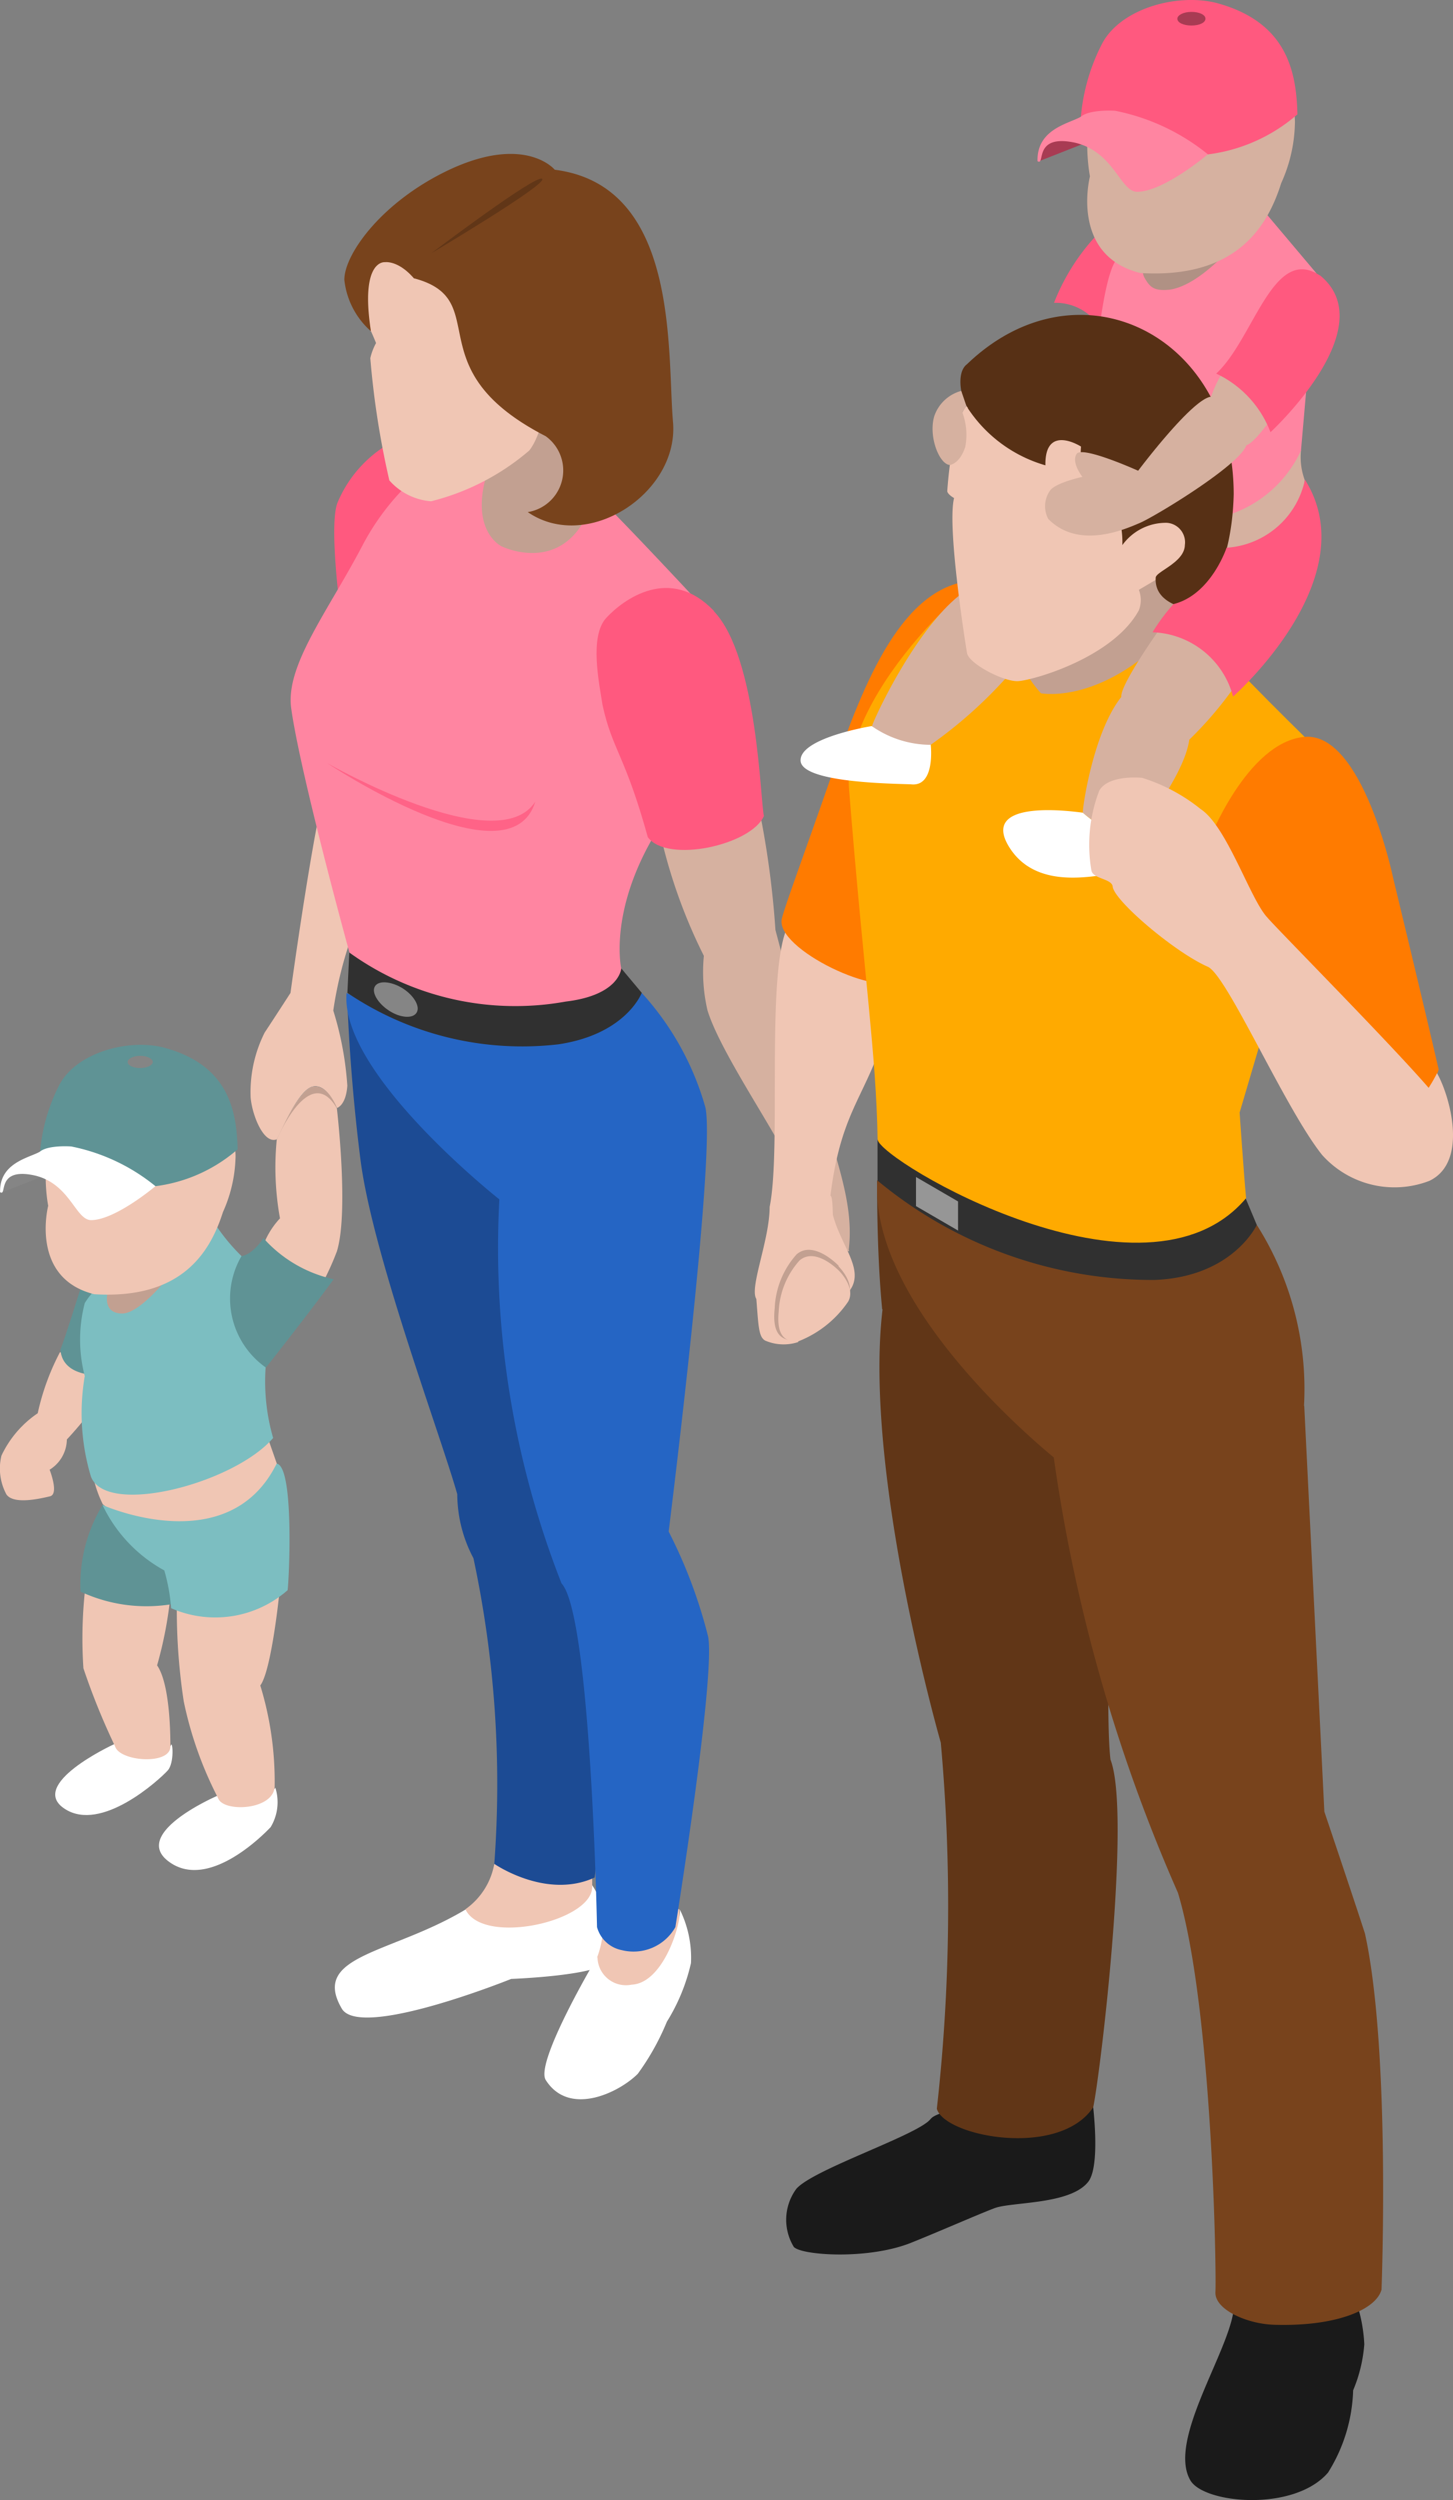 <svg id="Layer_1" data-name="Layer 1" xmlns="http://www.w3.org/2000/svg" width="62" height="106.641" viewBox="0 0 62 106.641">
  <rect x="0" y="0" width="62" height="106.641" fill="#808080" stroke="none"/>
  <g id="Group_16998" data-name="Group 16998" transform="translate(0 0)">
    <path id="Path_50449" data-name="Path 50449" d="M35.811,35.77l-.491,1.657.828,1,1.519-.107,1.488-2.408L37.084,34.65Z" transform="translate(-31.316 18.501)" fill="#c2a091"/>
    <path id="Path_50450" data-name="Path 50450" d="M42.111,38.735a16.855,16.855,0,0,1-1.979,2.592,1.538,1.538,0,0,1-.736,1.289s.414,1.043.015,1.135-1.534.368-1.856-.077a2.331,2.331,0,0,1-.215-1.657,4.49,4.49,0,0,1,1.549-1.81,10.234,10.234,0,0,1,.951-2.608l2.24,1.135Z" transform="translate(-37.279 20.076)" fill="#f0c6b4"/>
    <path id="Path_50451" data-name="Path 50451" d="M38.429,35.835S37.754,38,37.57,38.443c.092,1.242,1.81,1.089,1.81,1.089L39.2,35.989l-.767-.169Z" transform="translate(-34.992 19.126)" fill="#5f9395"/>
    <path id="Path_50452" data-name="Path 50452" d="M40.358,40.105l.322.92-.322,1.534-1.626,1.933-3.053.23-2.424-1.963a4.834,4.834,0,0,1-.506-2.332c.123-.276,7.608-.337,7.608-.337Z" transform="translate(-28.868 21.406)" fill="#f0c6b4"/>
    <path id="Path_50453" data-name="Path 50453" d="M38.5,34.089a8.326,8.326,0,0,0,2.608,2.5,27.959,27.959,0,0,0-.476,3.6,8.667,8.667,0,0,0,.322,2.991c-1.657,1.933-7.133,3.375-7.777,1.641a9.39,9.39,0,0,1-.261-4.28,6.176,6.176,0,0,1,0-3.114c.552-.89,1.12-.936,1.12-.936s-.614,1.335.445,1.381c1.074.046,3.1-3.007,3.1-3.007s.828-1.212.905-.767Z" transform="translate(-29.299 18.158)" fill="#7cbec1"/>
    <path id="Path_50454" data-name="Path 50454" d="M36.977,29.665c-3.973,1.273-2.991,6.028-2.991,6.028s-.8,3.083,1.963,3.773c3.712.23,4.939-1.764,5.492-3.5a6.036,6.036,0,0,0,.537-2.286c.061-.92-.8-5.169-4.985-4Z" transform="translate(-31.929 15.74)" fill="#f0c6b4"/>
    <path id="Path_50455" data-name="Path 50455" d="M34.115,31.142s.522,4.418,0,6.105a11.638,11.638,0,0,1-1,2.025l-2.209-2.086a3.472,3.472,0,0,1,.782-1.35,12.194,12.194,0,0,1-.138-3.359s.92-2.148,1.549-2.255c.629-.092,1.012.92,1.012.92Z" transform="translate(-19.741 16.134)" fill="#f0c6b4"/>
    <path id="Path_50456" data-name="Path 50456" d="M33.622,31.143c-1.166-2.009-2.562,1.335-2.562,1.335s.92-2.148,1.549-2.255C33.238,30.13,33.606,31.02,33.622,31.143Z" transform="translate(-19.248 16.134)" fill="#c2a091"/>
    <path id="Path_50457" data-name="Path 50457" d="M35.58,36.179A5.623,5.623,0,0,1,32.6,34.43s-.43.69-.936.767a3.6,3.6,0,0,0,1.043,4.755S34.491,37.7,35.6,36.179Z" transform="translate(-21.36 18.384)" fill="#5f9395"/>
    <path id="Path_50458" data-name="Path 50458" d="M38.151,48.5c-.138.061-3.7,1.733-2.117,2.761,1.565,1.028,4.034-1.242,4.387-1.626.307-.322.215-1.335.138-1.074s-2.117.874-2.393-.061Z" transform="translate(-33.273 25.896)" fill="#fff"/>
    <path id="Path_50459" data-name="Path 50459" d="M35.192,50.063c-.138.061-3.589,1.58-2.117,2.761,1.672,1.335,4.05-1.058,4.4-1.427a2.056,2.056,0,0,0,.2-1.687c-.077.261-2.194,1.289-2.47.353Z" transform="translate(-25.927 26.542)" fill="#fff"/>
    <path id="Path_50460" data-name="Path 50460" d="M35.845,44.09a19.122,19.122,0,0,0-.092,3.528,29.189,29.189,0,0,0,1.35,3.329c.184.644,2.316.813,2.362.031,0-.383,0-2.669-.568-3.482a17.146,17.146,0,0,0,.568-2.945Z" transform="translate(-32.194 23.542)" fill="#f0c6b4"/>
    <path id="Path_50461" data-name="Path 50461" d="M39.621,44.555l-.138,1.519a6.647,6.647,0,0,1-3.973-.522,6.515,6.515,0,0,1,.951-3.712c.445.383,3.16,2.715,3.16,2.715Z" transform="translate(-32.073 22.34)" fill="#5f9395"/>
    <path id="Path_50462" data-name="Path 50462" d="M37.041,44.21s-.337,3.421-.828,4.08a14,14,0,0,1,.614,4.249c.031,1.074-2.178,1.181-2.408.568a15.991,15.991,0,0,1-1.473-4.142,26.005,26.005,0,0,1-.291-4.418l4.387-.337Z" transform="translate(-25.106 23.606)" fill="#f0c6b4"/>
    <path id="Path_50463" data-name="Path 50463" d="M39.817,40.7c.752.153.522,4.985.46,5.4a4.682,4.682,0,0,1-4.97.767,7.875,7.875,0,0,0-.291-1.611,6.246,6.246,0,0,1-2.638-2.792s5.354,2.408,7.424-1.749Z" transform="translate(-28.005 21.732)" fill="#7cbec1"/>
    <g id="Group_16996" data-name="Group 16996" transform="translate(0 44.57)">
      <path id="Path_50464" data-name="Path 50464" d="M33.82,33.986s.813,1.135,4.587,1.135a6.6,6.6,0,0,0,3.881-1.611c-.046-1.657-.383-3.6-3.16-4.341-1.519-.383-3.7.215-4.433,1.565a7.651,7.651,0,0,0-.859,3.252Z" transform="translate(-32.147 -29.056)" fill="#5f9395"/>
      <path id="Path_50465" data-name="Path 50465" d="M36.18,29.621c0,.153.245.261.537.261s.537-.123.537-.261-.245-.261-.537-.261S36.18,29.483,36.18,29.621Z" transform="translate(-30.734 -28.893)" fill="#858585"/>
      <path id="Path_50466" data-name="Path 50466" d="M39.06,33.6l2.04-.8s-.4-.522-.782-.445a1.834,1.834,0,0,0-1,.4,1.472,1.472,0,0,0-.245.844Z" transform="translate(-38.998 -27.299)" fill="#858585"/>
      <path id="Path_50467" data-name="Path 50467" d="M42.743,33.57s-1.718,1.457-2.761,1.457c-.66-.015-.89-1.534-2.378-1.9-1.7-.383-1.181.92-1.5.706-.031-1.242,1.212-1.457,1.687-1.718.353-.307,1.35-.23,1.35-.23a8.235,8.235,0,0,1,3.6,1.7Z" transform="translate(-36.1 -27.551)" fill="#fff"/>
    </g>
    <path id="Path_50468" data-name="Path 50468" d="M34.977,27.851a16.681,16.681,0,0,0-.828,3.283,13.906,13.906,0,0,1,.6,3.206c-.061.859-.445.951-.445.951s-.383-1.028-1.012-.92-1.381,1.948-1.549,2.255c-.568.23-1.058-1.043-1.12-1.779a5.651,5.651,0,0,1,.6-2.776c.307-.46,1.1-1.687,1.1-1.687s.69-5.062,1.289-7.961c.491-.107,1.381,5.43,1.381,5.43Z" transform="translate(-19.928 11.971)" fill="#f0c6b4"/>
    <path id="Path_50469" data-name="Path 50469" d="M31.122,12.256a5.276,5.276,0,0,0-2.454,2.623c-.476,1.043.276,6,.276,6l3.589-1s-.077-8.36-1.4-7.624Z" transform="translate(-14.248 6.52)" fill="#ff597f"/>
    <path id="Path_50470" data-name="Path 50470" d="M6.49,19.108l.767,3.912,5.906-.782,2.9-3.8-2.5-3.543L8.116,16.1Z" transform="translate(36.001 7.951)" fill="#c2a091"/>
    <path id="Path_50471" data-name="Path 50471" d="M11.121,6.37A8.989,8.989,0,0,0,9.05,9.515a2.231,2.231,0,0,1,2.209,1.6A35.025,35.025,0,0,0,12.21,7.4s-.644-1.089-1.089-1.012Z" transform="translate(35.926 3.402)" fill="#ff597f"/>
    <path id="Path_50472" data-name="Path 50472" d="M8.681,12.566a2.856,2.856,0,0,0,.153,1.258v1.963L7.683,17.72,5.6,17.981,4.14,17.122l.368-3.3s3.359-1.9,4.157-1.258Z" transform="translate(46.834 6.639)" fill="#d6b1a0"/>
    <path id="Path_50473" data-name="Path 50473" d="M6.29,7.264V9.3l1.963.552,2.055-.844-.245-1.963L7.87,6.19Z" transform="translate(42.061 3.306)" fill="#b09184"/>
    <path id="Path_50474" data-name="Path 50474" d="M11.142,5.81l2.316,2.746-.66,7.562a5.165,5.165,0,0,1-3.866,2.93c-2.485.445-5.123-3.881-5.123-3.881s.322-6.09,1.1-7.179a2.472,2.472,0,0,1,1.273-.644s-.291.982-.061,1.4c.23.4.4.583,1.1.506,1.779-.291,3.9-3.405,3.9-3.405Z" transform="translate(42.715 3.103)" fill="#ff85a1"/>
    <path id="Path_50475" data-name="Path 50475" d="M25.179,52.049a3.014,3.014,0,0,1-1.227,1.933s.061.966.522,1.288a5.153,5.153,0,0,0,2.638.368c.951-.077.782-.031,1.6-.644a2.566,2.566,0,0,0,.644-2.04v-.706l-2.47-.828s-1.258.445-1.7.644Z" transform="translate(-4.087 27.455)" fill="#f0c6b4"/>
    <path id="Path_50476" data-name="Path 50476" d="M34.413,52.42c.169,1.519-4.633,2.623-5.4,1.043-3.16,1.9-6.627,1.933-5.277,4.234.8,1.319,7.225-1.273,7.225-1.273s3.85-.138,4.157-.782A4.641,4.641,0,0,0,34.413,52.42Z" transform="translate(-9.148 27.989)" fill="#fff"/>
    <path id="Path_50477" data-name="Path 50477" d="M32.463,48.59s1.887,2.086,2.009,3.866a62.885,62.885,0,0,1-.383,12.793c-2.071.951-4.28-.583-4.28-.583a46.185,46.185,0,0,0-.89-13.038,5.851,5.851,0,0,1-.69-2.73c-.736-2.592-3.6-10.2-4.126-14.235-.476-3.712-.568-6.872-.568-6.872L32.1,33.68l.368,14.91Z" transform="translate(-8.717 14.839)" fill="#1c4b94"/>
    <path id="Path_50478" data-name="Path 50478" d="M21.981,53.649a4.032,4.032,0,0,1-.245,1.779l-.245,1.135,1.1,1.074,1.887-.307.828-1.779-.061-2.163-1.6-.828a15.082,15.082,0,0,0-1.687,1.074Z" transform="translate(3.744 28.064)" fill="#f0c6b4"/>
    <path id="Path_50479" data-name="Path 50479" d="M23.473,55.14a1.215,1.215,0,0,0,1.457,1.166c1.35-.061,2.117-2.577,2.056-3.206a4.639,4.639,0,0,1,.476,2.286,8.125,8.125,0,0,1-1.028,2.5,10.524,10.524,0,0,1-1.243,2.224c-.8.8-2.93,1.841-3.927.261-.491-.782,2.408-5.614,2.194-5.231Z" transform="translate(2.022 28.352)" fill="#fff"/>
    <path id="Path_50480" data-name="Path 50480" d="M33.309,27.61a12.114,12.114,0,0,1,2.715,4.878c.46,1.963-1.565,18.1-1.565,18.1a21.046,21.046,0,0,1,1.687,4.494c.307,1.779-1.4,12.379-1.4,12.379a2.051,2.051,0,0,1-2.286.982,1.368,1.368,0,0,1-1.058-.982S31.146,54.147,29.888,52.8a39.114,39.114,0,0,1-2.654-16.382s-6.811-5.369-6.519-8.8c10.431,4.725,12.578,0,12.578,0Z" transform="translate(-5.927 14.742)" fill="#2565c4"/>
    <path id="Path_50481" data-name="Path 50481" d="M35.143,28.39s-.66,1.764-3.559,2.194a13.329,13.329,0,0,1-9-2.194l.107-2.24,8.145,1.718,3.436-.522.874,1.043Z" transform="translate(-7.761 13.963)" fill="#303030"/>
    <path id="Path_50482" data-name="Path 50482" d="M28.81,27.645c0,.337.4.8.92,1.028.506.215.936.123.951-.23,0-.337-.4-.8-.92-1.012S28.825,27.307,28.81,27.645Z" transform="translate(-12.856 14.585)" fill="#858585"/>
    <path id="Path_50483" data-name="Path 50483" d="M23.78,14.123v3.758l1.15,1.15h4.218l1.9-2.73L30.7,10.84Z" transform="translate(-5.51 5.788)" fill="#c2a091"/>
    <path id="Path_50484" data-name="Path 50484" d="M36.549,27.811C33.665,31.738,34.34,34.7,34.34,34.7s-.061,1.135-2.362,1.411a12.117,12.117,0,0,1-9.234-2.086s-2.086-7.562-2.485-10.415c-.261-1.841,1.58-4.157,3.053-6.979a10.427,10.427,0,0,1,4.157-4.249h1.611c-1.641,3.467.153,4.31.153,4.31s2.945,1.457,3.973-2.209c.568.43,4.909,5.108,4.909,5.108s2.347,2.3-1.549,8.207Z" transform="translate(-7.832 6.611)" fill="#ff85a1"/>
    <path id="Path_50485" data-name="Path 50485" d="M16.131,59.315c-.491.675-5.016,2.148-5.737,2.991a2.226,2.226,0,0,0-.107,2.47c.291.353,3.083.568,4.955-.153,1.12-.445,2.868-1.212,3.589-1.488.721-.291,3.267-.138,4.034-1.15.568-.782.123-3.8.123-3.8s-6.351.46-6.857,1.135Z" transform="translate(23.583 31.065)" fill="#1a1a1a"/>
    <path id="Path_50486" data-name="Path 50486" d="M9.572,38.321c-.828,6.979,2.485,18.484,2.485,18.484a77.546,77.546,0,0,1-.169,15.615c.322,1.181,5.2,2.132,6.673-.061.322-1.549,1.626-12.548.736-14.833-.322-2.761.291-15.753.291-15.753s-7.47-8.452-10.247-8.943c0,0-.031,2.96.215,5.491Z" transform="translate(28.087 17.53)" fill="#613617"/>
    <path id="Path_50487" data-name="Path 50487" d="M4.553,64.312c-.184,1.825-2.838,5.614-1.856,7.317.568,1,4.418,1.365,5.875-.322a6.96,6.96,0,0,0,1.074-3.513,6.26,6.26,0,0,0,.476-1.963,6.6,6.6,0,0,0-.353-1.841s-4.786.046-5.215.322Z" transform="translate(48.093 34.167)" fill="#1a1a1a"/>
    <path id="Path_50488" data-name="Path 50488" d="M20.187,42.44l.859,17.318s1.289,3.819,1.733,5.2c1.1,5.016.706,15.186.706,15.186-.23.859-1.948,1.58-4.571,1.5-1.15-.031-2.562-.644-2.516-1.4s-.123-12.133-1.6-17.027A70.4,70.4,0,0,1,9.5,44.649c.031,0-7.854-6.228-7.532-11.8,0-.43,14.2,3.129,16.2,1.887a13.067,13.067,0,0,1,2.009,7.716Z" transform="translate(35.465 17.522)" fill="#78431c"/>
    <path id="Path_50489" data-name="Path 50489" d="M21.086,22.447a38.85,38.85,0,0,1,.752,5.43s.966,3.635,1.9,7.271c.644,2.485,1.473,4.372,1.227,6.366.2.568-2.163-2.378-2.454-3.451-.307-1.074-3.007-4.878-3.574-6.765a7.208,7.208,0,0,1-.153-2.316,22.808,22.808,0,0,1-1.994-5.844c.061-.568,3.927-1.611,4.31-.69Z" transform="translate(11.25 11.791)" fill="#d6b1a0"/>
    <path id="Path_50490" data-name="Path 50490" d="M24.188,17.345c1.871,1.963,1.979,8.161,2.132,8.728-.537,1.242-4.126,2.04-4.955.905-.966-3.5-1.519-3.727-1.933-5.645-.138-.905-.568-2.9.153-3.7.736-.8,2.73-2.27,4.6-.307Z" transform="translate(6.277 8.732)" fill="#ff597f"/>
    <path id="Path_50491" data-name="Path 50491" d="M18.493,38.351c.368,1.411,1.488,2.439.583,3.375-.184.092-.169-.107-.736-.414-.721.184-1.5-.43-1.81,1.427-.015.123.537.905.476,1.028a2,2,0,0,1-1.4-.061c-.291-.153-.291-.644-.383-1.779-.307-.476.568-2.516.568-3.927.522-2.546-.2-10.293.828-12.072.936-1.6,4.142-.092,5.093,1.549L20.855,30.1c-.859,3.191-1.994,3.589-2.47,7.424C18.493,37.554,18.477,38.321,18.493,38.351Z" transform="translate(17.05 13.481)" fill="#f0c6b4"/>
    <path id="Path_50492" data-name="Path 50492" d="M20.5,16.14c-3.114.153-4.755,4.356-6.105,8.237-1.227,3.528-1.994,5.568-2.148,6.182-.337,1.289,4.326,3.5,5.062,2.546l4.832-14.526s-.92-2.424-1.641-2.424Z" transform="translate(21.117 8.618)" fill="#ff7b00"/>
    <path id="Path_50493" data-name="Path 50493" d="M19.54,35.438s-1.058-1.12-1.795-.491a3.662,3.662,0,0,0-.936,2.3c-.123,1.15.322,1.35.8,1.381a4.826,4.826,0,0,0,2.316-1.81c.353-.644-.4-1.365-.4-1.365Z" transform="translate(16.248 18.557)" fill="#c2a091"/>
    <path id="Path_50494" data-name="Path 50494" d="M19.39,35.574s-1-1.058-1.7-.46a3.486,3.486,0,0,0-.89,2.178c-.107,1.074.307,1.273.767,1.3a4.59,4.59,0,0,0,2.194-1.718C20.1,36.28,19.39,35.574,19.39,35.574Z" transform="translate(16.428 18.651)" fill="#f0c6b4"/>
    <path id="Path_50495" data-name="Path 50495" d="M21.178,34.2l.476,1.135s-1.028,2.224-4.372,2.347A18.4,18.4,0,0,1,5.47,33.444V31.68l15.723,2.5Z" transform="translate(31.974 16.916)" fill="#303030"/>
    <path id="Path_50496" data-name="Path 50496" d="M18.625,17.731c.153.614,4.97,5.323,4.97,5.323l-1.672,12.3-1.1,3.727s.184,2.684.276,3.651c-4.3,5.108-15.616-1.6-15.723-2.5-.061-3.681-.568-6.8-1.212-14.864-.43-4.31,6.12-10.047,6.8-9.664-1,2.976,1.381,5.491,1.381,5.491s2.991.6,6.3-3.467Z" transform="translate(32.072 8.377)" fill="#fa0"/>
    <path id="Path_50497" data-name="Path 50497" d="M4.552,20.491c2.47-.184,3.758,6,3.758,6s1.335,5.522,1.948,8.191c-.721,2.424-5.016,2.27-5.277,1.611C4.72,35.647.41,25.017.41,25.017s1.657-4.326,4.142-4.525Z" transform="translate(51.131 10.939)" fill="#ff7b00"/>
    <path id="Path_50498" data-name="Path 50498" d="M13.78,33.972l1.795,1.043V33.773L13.78,32.73Z" transform="translate(25.306 17.476)" fill="#969696"/>
    <path id="Path_50499" data-name="Path 50499" d="M16.155,16.578c-1.917,1.549-3.635,5.277-3.7,5.553a2.988,2.988,0,0,0,2.5.8,19.24,19.24,0,0,0,3.175-2.807c.215-.337-1.611-3.881-1.994-3.543Z" transform="translate(24.756 8.84)" fill="#d6b1a0"/>
    <path id="Path_50500" data-name="Path 50500" d="M20.081,20.988s.215,1.81-.844,1.687c-.752-.031-4.725-.061-4.709-1.028,0-.966,3.037-1.457,3.037-1.457a4.4,4.4,0,0,0,2.5.8Z" transform="translate(19.633 10.781)" fill="#fff"/>
    <path id="Path_50501" data-name="Path 50501" d="M7.643,12.016c-.644.813-.813,3.635-.813,3.635s0,.123.291.291c-.307,1.212.476,6.166.552,6.611s1.519,1.212,2.163,1.2c.644-.031,4.065-1,5.169-3.022a1.2,1.2,0,0,0,0-.874L16.1,19.21l1.856-1.043-.66-3.85L14.653,11.6,9.821,9.93a29.168,29.168,0,0,1-2.163,2.086Z" transform="translate(33.59 5.303)" fill="#f0c6b4"/>
    <path id="Path_50502" data-name="Path 50502" d="M6.421,12.734a5.933,5.933,0,0,0,3.313,2.439c-.031-1.795,1.519-.8,1.519-.8a4.208,4.208,0,0,0,.307,1.948c.383.522.614.383,1.074.476a3.707,3.707,0,0,1,.383,1.779,2.294,2.294,0,0,1,1.9-.951.833.833,0,0,1,.767.951c-.015.736-1.212,1.12-1.243,1.381-.092,1.258,1.687,1.381,1.687,1.381s1.549-1.289,1.641-4.924c0-6.857-6.657-10.093-11.382-5.553-.491.368-.245,1.534.046,1.871Z" transform="translate(34.874 4.676)" fill="#573015"/>
    <path id="Path_50503" data-name="Path 50503" d="M25.54,21.22s7.271,4.172,8.882,1.641c-1.074,3.574-8.882-1.641-8.882-1.641Z" transform="translate(-11.58 11.331)" fill="#ff6387"/>
    <path id="Path_50504" data-name="Path 50504" d="M25.441,10.876c.169.383.215.506.215.506a2.508,2.508,0,0,0-.245.644,36.422,36.422,0,0,0,.813,5.215,2.654,2.654,0,0,0,1.779.89,10.238,10.238,0,0,0,4.188-2.163c.874-1.074,1.166-4.878,1.166-4.878l-3.835-5L24.95,7.808a29.69,29.69,0,0,0,.476,3.083Z" transform="translate(-9.61 3.252)" fill="#f0c6b4"/>
    <path id="Path_50505" data-name="Path 50505" d="M24.679,9.588c3.451.92,0,3.85,5.614,6.734a1.8,1.8,0,0,1-.767,3.237c2.546,1.749,6.443-.813,6.2-3.819-.261-3.007.291-10.109-5.047-10.784,0,0-1.227-1.5-4.433-.031C23.329,6.275,21.7,8.545,21.7,9.65a3.407,3.407,0,0,0,1.135,2.194c-.476-3.083.6-2.945.6-2.945S24,8.806,24.679,9.6Z" transform="translate(-7.007 2.285)" fill="#78431c"/>
    <path id="Path_50506" data-name="Path 50506" d="M30.067,4.973c-.291-.184-4.725,3.175-4.725,3.175s5.016-2.976,4.725-3.175Z" transform="translate(-6.934 2.652)" fill="#613617"/>
    <path id="Path_50507" data-name="Path 50507" d="M7.808.675c-4.356,1.4-3.283,6.6-3.283,6.6S3.651,10.645,6.673,11.4c4.065.245,5.415-1.933,6.013-3.835a6.453,6.453,0,0,0,.583-2.5c.061-1.012-.874-5.645-5.461-4.387Z" transform="translate(41.984 0.246)" fill="#d6b1a0"/>
    <g id="Group_16997" data-name="Group 16997" transform="translate(44.27)">
      <path id="Path_50508" data-name="Path 50508" d="M4.357,5.384s.89,1.242,5.016,1.242a7.175,7.175,0,0,0,4.234-1.749C13.56,3.068,13.177.936,10.14.123c-1.672-.414-4.034.23-4.847,1.7a8.365,8.365,0,0,0-.951,3.559Z" transform="translate(-2.515 0)" fill="#ff597f"/>
      <path id="Path_50509" data-name="Path 50509" d="M6.9.621c0,.169.261.291.6.291S8.1.79,8.1.621,7.836.33,7.5.33,6.9.468,6.9.621Z" transform="translate(-0.932 0.177)" fill="#a83b53"/>
      <path id="Path_50510" data-name="Path 50510" d="M10.085,4.953l2.224-.874s-.43-.568-.859-.476a2.233,2.233,0,0,0-1.1.43,1.684,1.684,0,0,0-.276.92Z" transform="translate(-10.008 1.919)" fill="#a83b53"/>
      <path id="Path_50511" data-name="Path 50511" d="M14.1,4.939s-1.887,1.6-3.022,1.6c-.721-.015-.966-1.672-2.608-2.086C6.616,4.034,7.183,5.46,6.831,5.23,6.8,3.865,8.15,3.635,8.671,3.343c.383-.337,1.473-.261,1.473-.261A9.087,9.087,0,0,1,14.1,4.939Z" transform="translate(-6.83 1.643)" fill="#ff85a1"/>
    </g>
    <path id="Path_50512" data-name="Path 50512" d="M12.682,10.15a4.976,4.976,0,0,0-.706,1.35c-.813.092-3.114,3.16-3.114,3.16s-2.378-1.074-2.623-.721c-.245.368.245.982.245.982s-1.135.245-1.381.583a1.16,1.16,0,0,0-.077,1.212c1.3,1.319,3.267.445,3.912.169s4.249-2.454,4.541-3.313c.4-.107,1.335-1.519,1.335-1.519l-2.132-1.9Z" transform="translate(39.703 5.42)" fill="#d6b1a0"/>
    <path id="Path_50513" data-name="Path 50513" d="M7.585,7.736c2.761,2.224-2.1,6.7-2.1,6.7a4.542,4.542,0,0,0-2.316-2.5c1.6-1.473,2.424-5.507,4.418-4.188Z" transform="translate(48.727 4)" fill="#ff597f"/>
    <path id="Path_50514" data-name="Path 50514" d="M9.215,17.534S7.436,20.019,7.5,20.54c-1.212,1.519-1.672,4.817-1.641,4.939a6.918,6.918,0,0,0,2.071,1.212s2.24-2.669,2.47-4.326a16.109,16.109,0,0,0,2.24-2.715,2.05,2.05,0,0,0-.736-2.117,3.125,3.125,0,0,0-2.684,0Z" transform="translate(40.347 9.188)" fill="#d6b1a0"/>
    <path id="Path_50515" data-name="Path 50515" d="M6.832,16.239s-.66,2.009-2.27,2.408a8.229,8.229,0,0,0-.89,1.2A3.682,3.682,0,0,1,7.108,22.59s5.722-5.031,3.068-9.25a3.66,3.66,0,0,1-3.329,2.9Z" transform="translate(45.507 7.123)" fill="#ff597f"/>
    <path id="Path_50516" data-name="Path 50516" d="M12.348,22.638c-.353-.046-4.326-.614-3.191,1.381,1.15,1.994,3.743,1.273,4.571,1.212s.69-1.381.69-1.381A6.548,6.548,0,0,1,12.348,22.638Z" transform="translate(33.855 12.029)" fill="#fff"/>
    <path id="Path_50517" data-name="Path 50517" d="M14.856,34.213a6.643,6.643,0,0,1-.368.644c-1.7-1.963-6.519-6.826-6.887-7.271-.721-.767-1.718-3.881-2.838-4.617a7.572,7.572,0,0,0-2.5-1.335c-.568-.046-1.5,0-1.825.537A6.42,6.42,0,0,0,.1,25.592c.077.353.828.337.905.66,0,.568,2.623,2.807,4.05,3.436.813.322,3.313,6.074,4.893,8.038a4.142,4.142,0,0,0,4.571,1.1c1.733-.828.813-3.773.322-4.6Z" transform="translate(46.472 11.545)" fill="#f0c6b4"/>
    <path id="Path_50518" data-name="Path 50518" d="M14.808,11.79a2.705,2.705,0,0,1,.123,1.473c-.2.614-.537.752-.66.767-.445-.031-.92-1.212-.66-2.086a1.678,1.678,0,0,1,1.15-1.074l.215.629Z" transform="translate(26.256 5.804)" fill="#d6b1a0"/>
  </g>
</svg>
